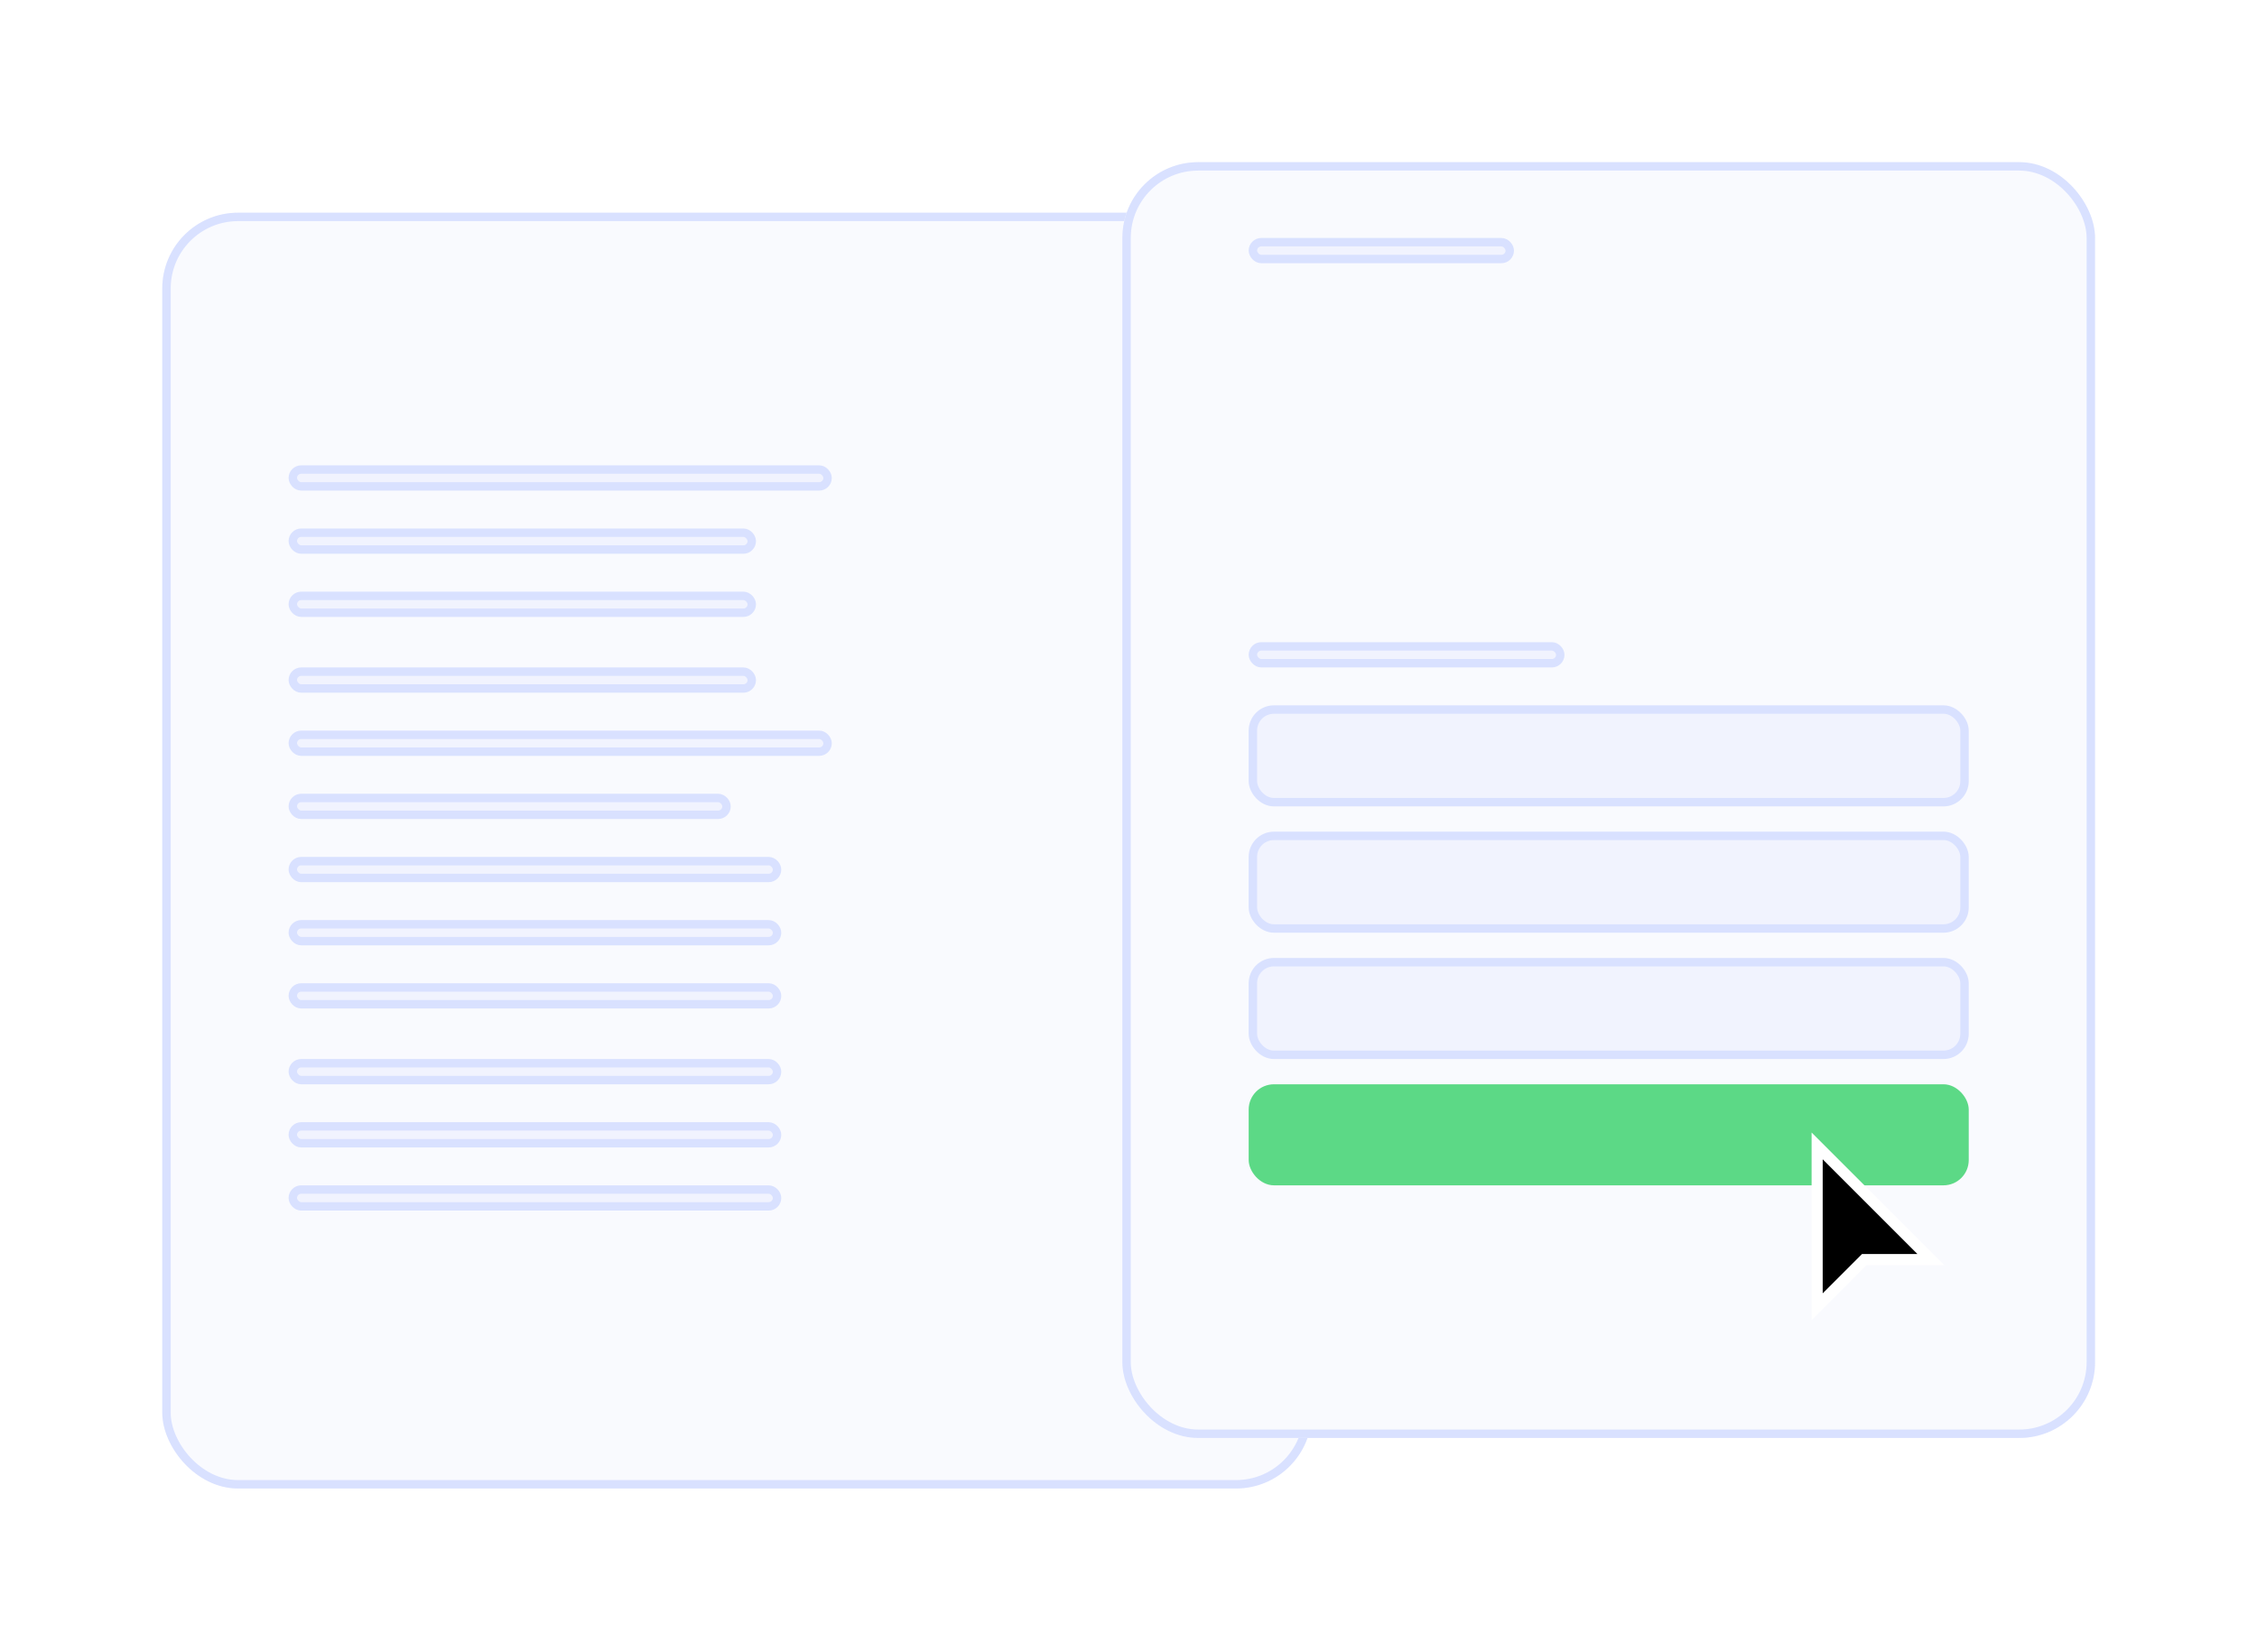 <svg width="153" height="112" viewBox="0 0 153 112" fill="none" xmlns="http://www.w3.org/2000/svg">
<g filter="url(#filter0_d)">
<rect x="11" y="10.994" width="77.928" height="86.492" rx="5.138" fill="#F9FAFE"/>
<rect x="11.286" y="11.28" width="77.357" height="85.921" rx="4.853" stroke="#D9E1FF" stroke-width="0.571"/>
</g>
<rect x="19.849" y="36.114" width="31.114" height="1.142" rx="0.571" fill="#D9E1FF" fill-opacity="0.25" stroke="#D9E1FF" stroke-width="0.571"/>
<rect x="19.849" y="62.661" width="32.827" height="1.142" rx="0.571" fill="#D9E1FF" fill-opacity="0.25" stroke="#D9E1FF" stroke-width="0.571"/>
<rect x="19.849" y="49.816" width="36.252" height="1.142" rx="0.571" fill="#D9E1FF" fill-opacity="0.25" stroke="#D9E1FF" stroke-width="0.571"/>
<rect x="19.849" y="76.363" width="32.827" height="1.142" rx="0.571" fill="#D9E1FF" fill-opacity="0.25" stroke="#D9E1FF" stroke-width="0.571"/>
<rect x="19.849" y="31.832" width="36.252" height="1.142" rx="0.571" fill="#D9E1FF" fill-opacity="0.25" stroke="#D9E1FF" stroke-width="0.571"/>
<rect x="19.849" y="58.379" width="32.827" height="1.142" rx="0.571" fill="#D9E1FF" fill-opacity="0.25" stroke="#D9E1FF" stroke-width="0.571"/>
<rect x="19.849" y="45.534" width="31.114" height="1.142" rx="0.571" fill="#D9E1FF" fill-opacity="0.25" stroke="#D9E1FF" stroke-width="0.571"/>
<rect x="19.849" y="72.081" width="32.827" height="1.142" rx="0.571" fill="#D9E1FF" fill-opacity="0.25" stroke="#D9E1FF" stroke-width="0.571"/>
<rect x="19.849" y="40.396" width="31.114" height="1.142" rx="0.571" fill="#D9E1FF" fill-opacity="0.25" stroke="#D9E1FF" stroke-width="0.571"/>
<rect x="19.849" y="66.943" width="32.827" height="1.142" rx="0.571" fill="#D9E1FF" fill-opacity="0.25" stroke="#D9E1FF" stroke-width="0.571"/>
<rect x="19.849" y="54.097" width="29.401" height="1.142" rx="0.571" fill="#D9E1FF" fill-opacity="0.25" stroke="#D9E1FF" stroke-width="0.571"/>
<rect x="19.849" y="80.644" width="32.827" height="1.142" rx="0.571" fill="#D9E1FF" fill-opacity="0.25" stroke="#D9E1FF" stroke-width="0.571"/>
<g filter="url(#filter1_d)">
<rect x="76.083" y="7.569" width="65.939" height="86.492" rx="5.138" fill="#F9FAFE"/>
<rect x="76.368" y="7.854" width="65.368" height="85.921" rx="4.853" stroke="#D9E1FF" stroke-width="0.571"/>
</g>
<rect x="84.932" y="43.821" width="20.838" height="1.142" rx="0.571" fill="#D9E1FF" fill-opacity="0.25" stroke="#D9E1FF" stroke-width="0.571"/>
<rect x="84.932" y="16.418" width="17.413" height="1.142" rx="0.571" fill="#D9E1FF" fill-opacity="0.25" stroke="#D9E1FF" stroke-width="0.571"/>
<rect x="84.932" y="48.103" width="48.241" height="6.28" rx="1.427" fill="#D9E1FF" fill-opacity="0.25" stroke="#D9E1FF" stroke-width="0.571"/>
<rect x="84.932" y="56.667" width="48.241" height="6.28" rx="1.427" fill="#D9E1FF" fill-opacity="0.25" stroke="#D9E1FF" stroke-width="0.571"/>
<rect x="84.932" y="65.23" width="48.241" height="6.28" rx="1.427" fill="#D9E1FF" fill-opacity="0.25" stroke="#D9E1FF" stroke-width="0.571"/>
<rect x="84.647" y="73.508" width="48.812" height="6.851" rx="1.713" fill="#5CD986"/>
<g filter="url(#filter2_d)">
<path d="M126.378 84.641L123.183 87.837V76.934L130.89 84.641H126.378Z" fill="black"/>
<path d="M126.378 84.641L123.183 87.837V76.934L130.89 84.641H126.378Z" stroke="white" stroke-width="0.752"/>
</g>
<defs>
<filter id="filter0_d" x="0.724" y="4.143" width="98.481" height="107.044" filterUnits="userSpaceOnUse" color-interpolation-filters="sRGB">
<feFlood flood-opacity="0" result="BackgroundImageFix"/>
<feColorMatrix in="SourceAlpha" type="matrix" values="0 0 0 0 0 0 0 0 0 0 0 0 0 0 0 0 0 0 127 0"/>
<feOffset dy="3.425"/>
<feGaussianBlur stdDeviation="5.138"/>
<feColorMatrix type="matrix" values="0 0 0 0 0.361 0 0 0 0 0.38 0 0 0 0 0.455 0 0 0 0.2 0"/>
<feBlend mode="normal" in2="BackgroundImageFix" result="effect1_dropShadow"/>
<feBlend mode="normal" in="SourceGraphic" in2="effect1_dropShadow" result="shape"/>
</filter>
<filter id="filter1_d" x="65.807" y="0.718" width="86.492" height="107.044" filterUnits="userSpaceOnUse" color-interpolation-filters="sRGB">
<feFlood flood-opacity="0" result="BackgroundImageFix"/>
<feColorMatrix in="SourceAlpha" type="matrix" values="0 0 0 0 0 0 0 0 0 0 0 0 0 0 0 0 0 0 127 0"/>
<feOffset dy="3.425"/>
<feGaussianBlur stdDeviation="5.138"/>
<feColorMatrix type="matrix" values="0 0 0 0 0.361 0 0 0 0 0.38 0 0 0 0 0.455 0 0 0 0.2 0"/>
<feBlend mode="normal" in2="BackgroundImageFix" result="effect1_dropShadow"/>
<feBlend mode="normal" in="SourceGraphic" in2="effect1_dropShadow" result="shape"/>
</filter>
<filter id="filter2_d" x="121.303" y="75.274" width="11.998" height="15.726" filterUnits="userSpaceOnUse" color-interpolation-filters="sRGB">
<feFlood flood-opacity="0" result="BackgroundImageFix"/>
<feColorMatrix in="SourceAlpha" type="matrix" values="0 0 0 0 0 0 0 0 0 0 0 0 0 0 0 0 0 0 127 0"/>
<feOffset dy="0.752"/>
<feGaussianBlur stdDeviation="0.752"/>
<feColorMatrix type="matrix" values="0 0 0 0 0 0 0 0 0 0 0 0 0 0 0 0 0 0 0.5 0"/>
<feBlend mode="normal" in2="BackgroundImageFix" result="effect1_dropShadow"/>
<feBlend mode="normal" in="SourceGraphic" in2="effect1_dropShadow" result="shape"/>
</filter>
</defs>
</svg>

